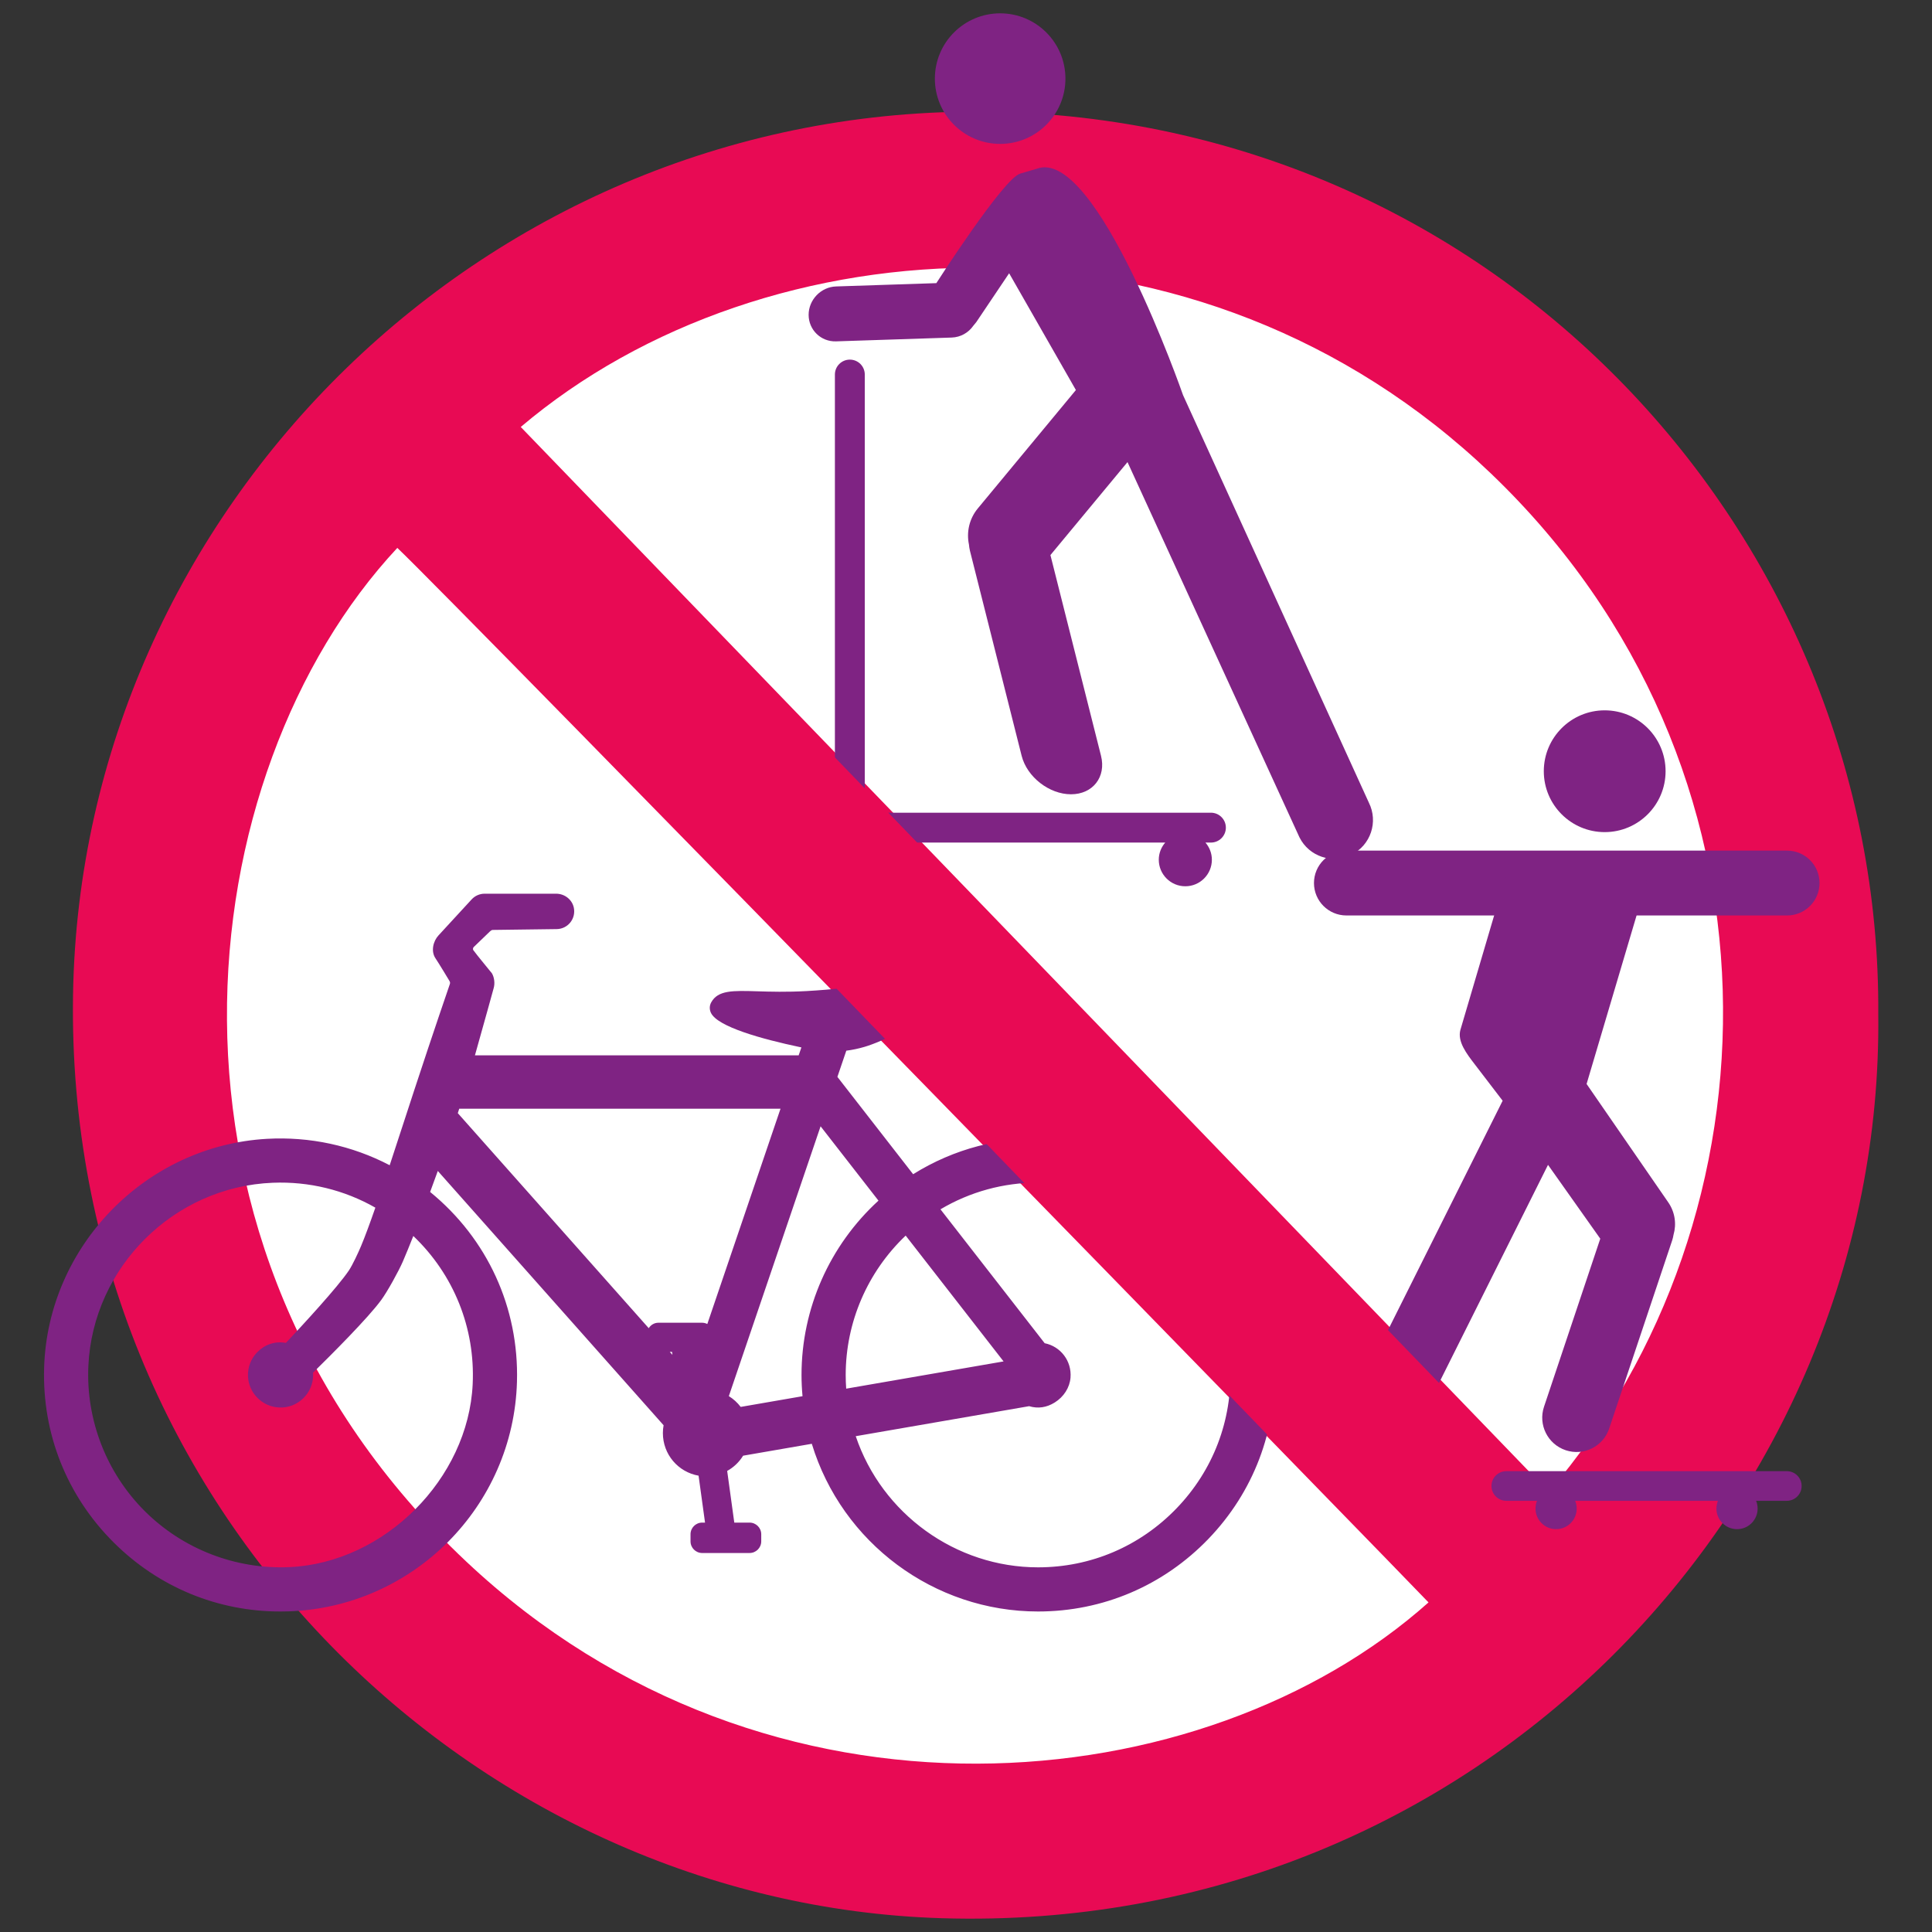 <?xml version="1.0" encoding="UTF-8"?>
<svg xmlns="http://www.w3.org/2000/svg" id="Layer_1" data-name="Layer 1" viewBox="0 0 1200 1200">
  <rect x="0" y="0" width="1200" height="1200" fill="#333333" stroke="none"/>
  <path d="M1143.897,631.753c0,295.225-239.326,534.563-534.563,534.563S74.77,926.978,74.77,631.753,314.108,97.189,609.333,97.189s534.563,239.339,534.563,534.563" style="fill: #fff;"></path>
  <path d="M961.942,926.643L323.451,265.202c151.58-128.566,421.128-144.8,602.632,28.924,189.998,181.854,181.842,462.247,35.859,632.517M289.565,969.879c-208.908-196.531-173.049-489.924-42.782-629.569,31.314,29.301,637.933,651.882,640.492,654.973-139.008,123.994-409.595,151.554-597.71-25.404M613.493,69.385C303.268,65.437,50.292,315.867,45.369,617.729c-5.234,321.252,251.456,564.903,539.538,573.709,333.279,10.182,585.112-259.275,581.722-561.383,1.987-297.108-236.754-556.643-553.136-560.669" style="fill: #e80a54;"></path>
  <path d="M194.43,852.599c.026.468.052.948.052,1.416,0,5.546-2.208,10.728-6.208,14.572-4,3.844-9.312,5.909-14.806,5.637-10.494-.39-19.027-8.923-19.443-19.417-.208-5.559,1.792-10.819,5.65-14.819,4.598-4.78,11.001-7.157,17.897-5.883,10.663-11.339,32.119-34.574,39.119-44.977,2.234-3.312,5.883-11.117,7.637-15.352,2.312-5.52,5.195-13.286,8.819-23.677-19.326-11.014-41.21-16.352-63.679-15.468-61.419,2.415-111.747,52.38-114.578,113.773-1.533,33.534,11.195,66.381,34.963,90.109,23.755,23.716,56.601,36.405,90.122,34.846,58.835-2.753,110.877-54.808,113.617-113.643,1.636-34.872-11.741-68.056-36.872-92.018-2.39,6.026-4.598,11.442-6.507,15.871-2.559,5.897-9.494,18.495-13.364,23.807-8.208,11.274-31.288,34.301-42.418,45.223M648.859,834.287c9.962,2.026,16.897,11.079,16.053,21.417-.506,6.156-4.182,11.923-9.832,15.429-5.052,3.143-10.39,3.909-15.884,2.273l-107.682,18.637c16.235,48.211,62.095,81.459,113.24,81.459,32.703,0,63.25-13.014,86.018-36.638,22.755-23.625,34.599-54.652,33.379-87.408-2.299-61.159-51.951-111.565-113.046-114.747-2.13-.117-4.26-.169-6.377-.169-21.43,0-42.171,5.676-60.588,16.585l64.718,83.16ZM525.28,854.015c0,2.805.104,5.65.312,8.507l97.746-16.923-60.809-78.147c-23.742,22.56-37.249,53.847-37.249,86.564M545.632,745.736l-35.95-46.171-56.99,167.594c2.831,1.753,5.338,4.026,7.364,6.702l38.405-6.65c-.416-4.481-.623-8.91-.623-13.195,0-41.197,17.365-80.42,47.795-108.279M408.949,821.572h27.131c1.169,0,2.273.298,3.247.792l45.47-133.735h-199.557l-.896,2.767,118.604,133.566c1.234-2.026,3.468-3.39,6-3.39M416.014,839.677l1.636,1.831-.247-1.831h-1.39ZM165.857,707.344c26.534-1.481,52.769,4.169,76.186,16.404,2.857-8.65,5.793-17.65,8.702-26.573l6.52-19.949c11.962-36.457,22.17-66.082,22.17-66.082.221-.623.117-1.286-.377-2.039,0,0-6.416-10.702-8.546-13.845-3.026-4.442-1.429-10.741,1.857-14.274l20.586-22.365c2.065-2.247,5.013-3.533,8.078-3.533h44.379c5.325,0,9.949,3.662,11.001,8.702.675,3.273-.13,6.611-2.195,9.182-2.065,2.572-5.13,4.065-8.429,4.104l-39.743.52c-.688,0-1.377.584-1.727.922l-10.091,9.715c-.494.48-.571,1.48-.26,1.896,2.377,3.299,11.079,13.715,11.585,14.429,1.507,2.585,1.922,6.325,1.078,9.195,0,0-5.819,21.196-11.637,41.729h201.077l1.688-4.922c-.403-.091-.792-.169-1.195-.247-22.858-4.845-50.964-12.481-55.016-21.274-.974-2.13-.909-4.403.182-6.416,4.182-7.65,13.377-7.377,28.638-6.909,8.13.247,18.235.545,30.664-.143,15.845-.883,32.288-2.831,45.509-4.403,23.703-2.805,28.132-3.117,30.95-.857,2.442,1.974,3.896,5,4.026,8.325.13,3.585-1.351,7.117-4.091,9.689-8.793,8.234-28.963,18.534-40.457,21.897-3.844,1.13-7.572,1.909-11.312,2.377l-5.533,16.274,47.042,60.458c25.274-15.793,54.354-23.43,84.278-22.079,75.641,3.39,137.19,65.315,140.112,140.969,1.559,40.314-12.988,78.511-40.963,107.591-28.002,29.093-65.575,45.119-105.837,45.119-64.588,0-121.799-42.626-140.528-104.162l-42.665,7.39c-2.429,3.961-5.845,7.221-9.897,9.468l4.416,32.093h9.494c4,0,7.247,3.247,7.247,7.234v4.416c0,3.987-3.247,7.234-7.247,7.234h-29.443c-4,0-7.234-3.247-7.234-7.234v-4.416c0-3.987,3.234-7.234,7.234-7.234h1.779l-4.013-29.145c-12.702-2.234-22.17-13.209-22.17-26.482,0-1.598.143-3.221.442-4.844l-140.242-157.944c-1.571,4.325-3.156,8.702-4.766,13.04,35.599,29.093,55.224,71.862,53.938,117.851-2.156,77.433-64.497,140.099-141.904,142.658-1.688.052-3.351.078-5.026.078-39.119,0-75.745-15.144-103.629-42.95-29.067-29.002-44.379-67.537-43.132-108.539,2.299-75.446,63.121-137.865,138.45-142.099" style="fill: #7f2383;"></path>
  <path d="M519.288,177.916l62.289-2.052s41.639-64.952,52.029-68.017l10.351-3.039c37.08-13.988,90.836,140.58,90.836,140.58l115.435,253.158c5.961,11.91,1.13,26.378-10.78,32.326-11.91,5.962-26.378,1.13-32.327-10.78l-106.811-233.079-47.873,57.744,31.417,124.67c3.312,13.144-5.078,23.911-18.637,23.911s-27.352-10.767-30.664-23.911l-32.119-127.397c-.312-1.286-.494-2.558-.61-3.844-1.598-7.663.156-15.949,5.546-22.443l60.887-73.485-41.47-72.537-20.378,30.314-1.922,2.351c-2.974,4.247-7.819,7.091-13.403,7.273l-71.796,2.364c-9.377.312-17.04-7.117-17.04-16.482s7.663-17.325,17.04-17.624" style="fill: #7f2383;"></path>
  <path d="M580.663,48.831c0,22.391,18.157,40.548,40.548,40.548s40.548-18.157,40.548-40.548-18.157-40.548-40.548-40.548-40.548,18.157-40.548,40.548" style="fill: #7f2383;"></path>
  <path d="M761.403,514.06c0-5.117-4.156-9.273-9.273-9.273h-214.999V232.641c0-5.13-4.143-9.273-9.273-9.273s-9.286,4.143-9.286,9.273v273.042c-3.143,1.48-5.351,4.662-5.351,8.377,0,5.117,4.156,9.273,9.273,9.273h5.481c-2.455,2.883-3.987,6.572-3.987,10.65,0,9.117,7.377,16.494,16.495,16.494s16.494-7.377,16.494-16.494c0-4.078-1.546-7.767-4.013-10.65h170.776c-2.468,2.883-4,6.572-4,10.65,0,9.117,7.377,16.494,16.481,16.494s16.494-7.377,16.494-16.494c0-4.078-1.533-7.767-3.987-10.65h3.403c5.117,0,9.273-4.156,9.273-9.273" style="fill: #7f2383;"></path>
  <path d="M1110.007,568.611h-273.743c-11.118,0-20.131-9.014-20.131-20.131s9.014-20.144,20.131-20.144h273.743c11.118,0,20.131,9.027,20.131,20.144s-9.014,20.131-20.131,20.131" style="fill: #7f2383;"></path>
  <path d="M1036.048,746.604l-50.587-73.329,39.885-134.475h-88.512l-29.755,100.876c-1.987,7.286,3.974,14.923,8.754,21.17,4.779,6.247,17.482,22.832,17.482,22.832l-83.563,167.191,31.703,32.833,80.044-160.191,32.456,45.86-34.937,104.37c-3.753,11.182,2.273,23.274,13.455,27.015,11.182,3.74,23.274-2.286,27.014-13.455l39.158-116.955c.364-1.13.623-2.247.805-3.377,1.948-6.715.948-14.222-3.403-20.365" style="fill: #7f2383;"></path>
  <path d="M1034.524,479.023c0,20.884-16.936,37.82-37.82,37.82s-37.82-16.936-37.82-37.82,16.936-37.82,37.82-37.82,37.82,16.936,37.82,37.82" style="fill: #7f2383;"></path>
  <path d="M979.315,937c0,7.065-5.728,12.793-12.793,12.793s-12.793-5.728-12.793-12.793,5.728-12.793,12.793-12.793,12.793,5.728,12.793,12.793" style="fill: #7f2383;"></path>
  <path d="M1091.691,937c0,7.065-5.728,12.793-12.793,12.793s-12.793-5.728-12.793-12.793,5.728-12.793,12.793-12.793,12.793,5.728,12.793,12.793" style="fill: #7f2383;"></path>
  <path d="M935.587,913.773h174.244c5.078,0,9.195,4.117,9.195,9.195s-4.117,9.209-9.195,9.209h-174.244c-5.078,0-9.208-4.117-9.208-9.209s4.13-9.195,9.208-9.195" style="fill: #7f2383;"></path>
  <rect x="531.13" y="144.736" width="99.052" height="922.546" transform="translate(-258.002 573.459) rotate(-44.001)" style="fill: #e80a54;"></rect>
</svg>
